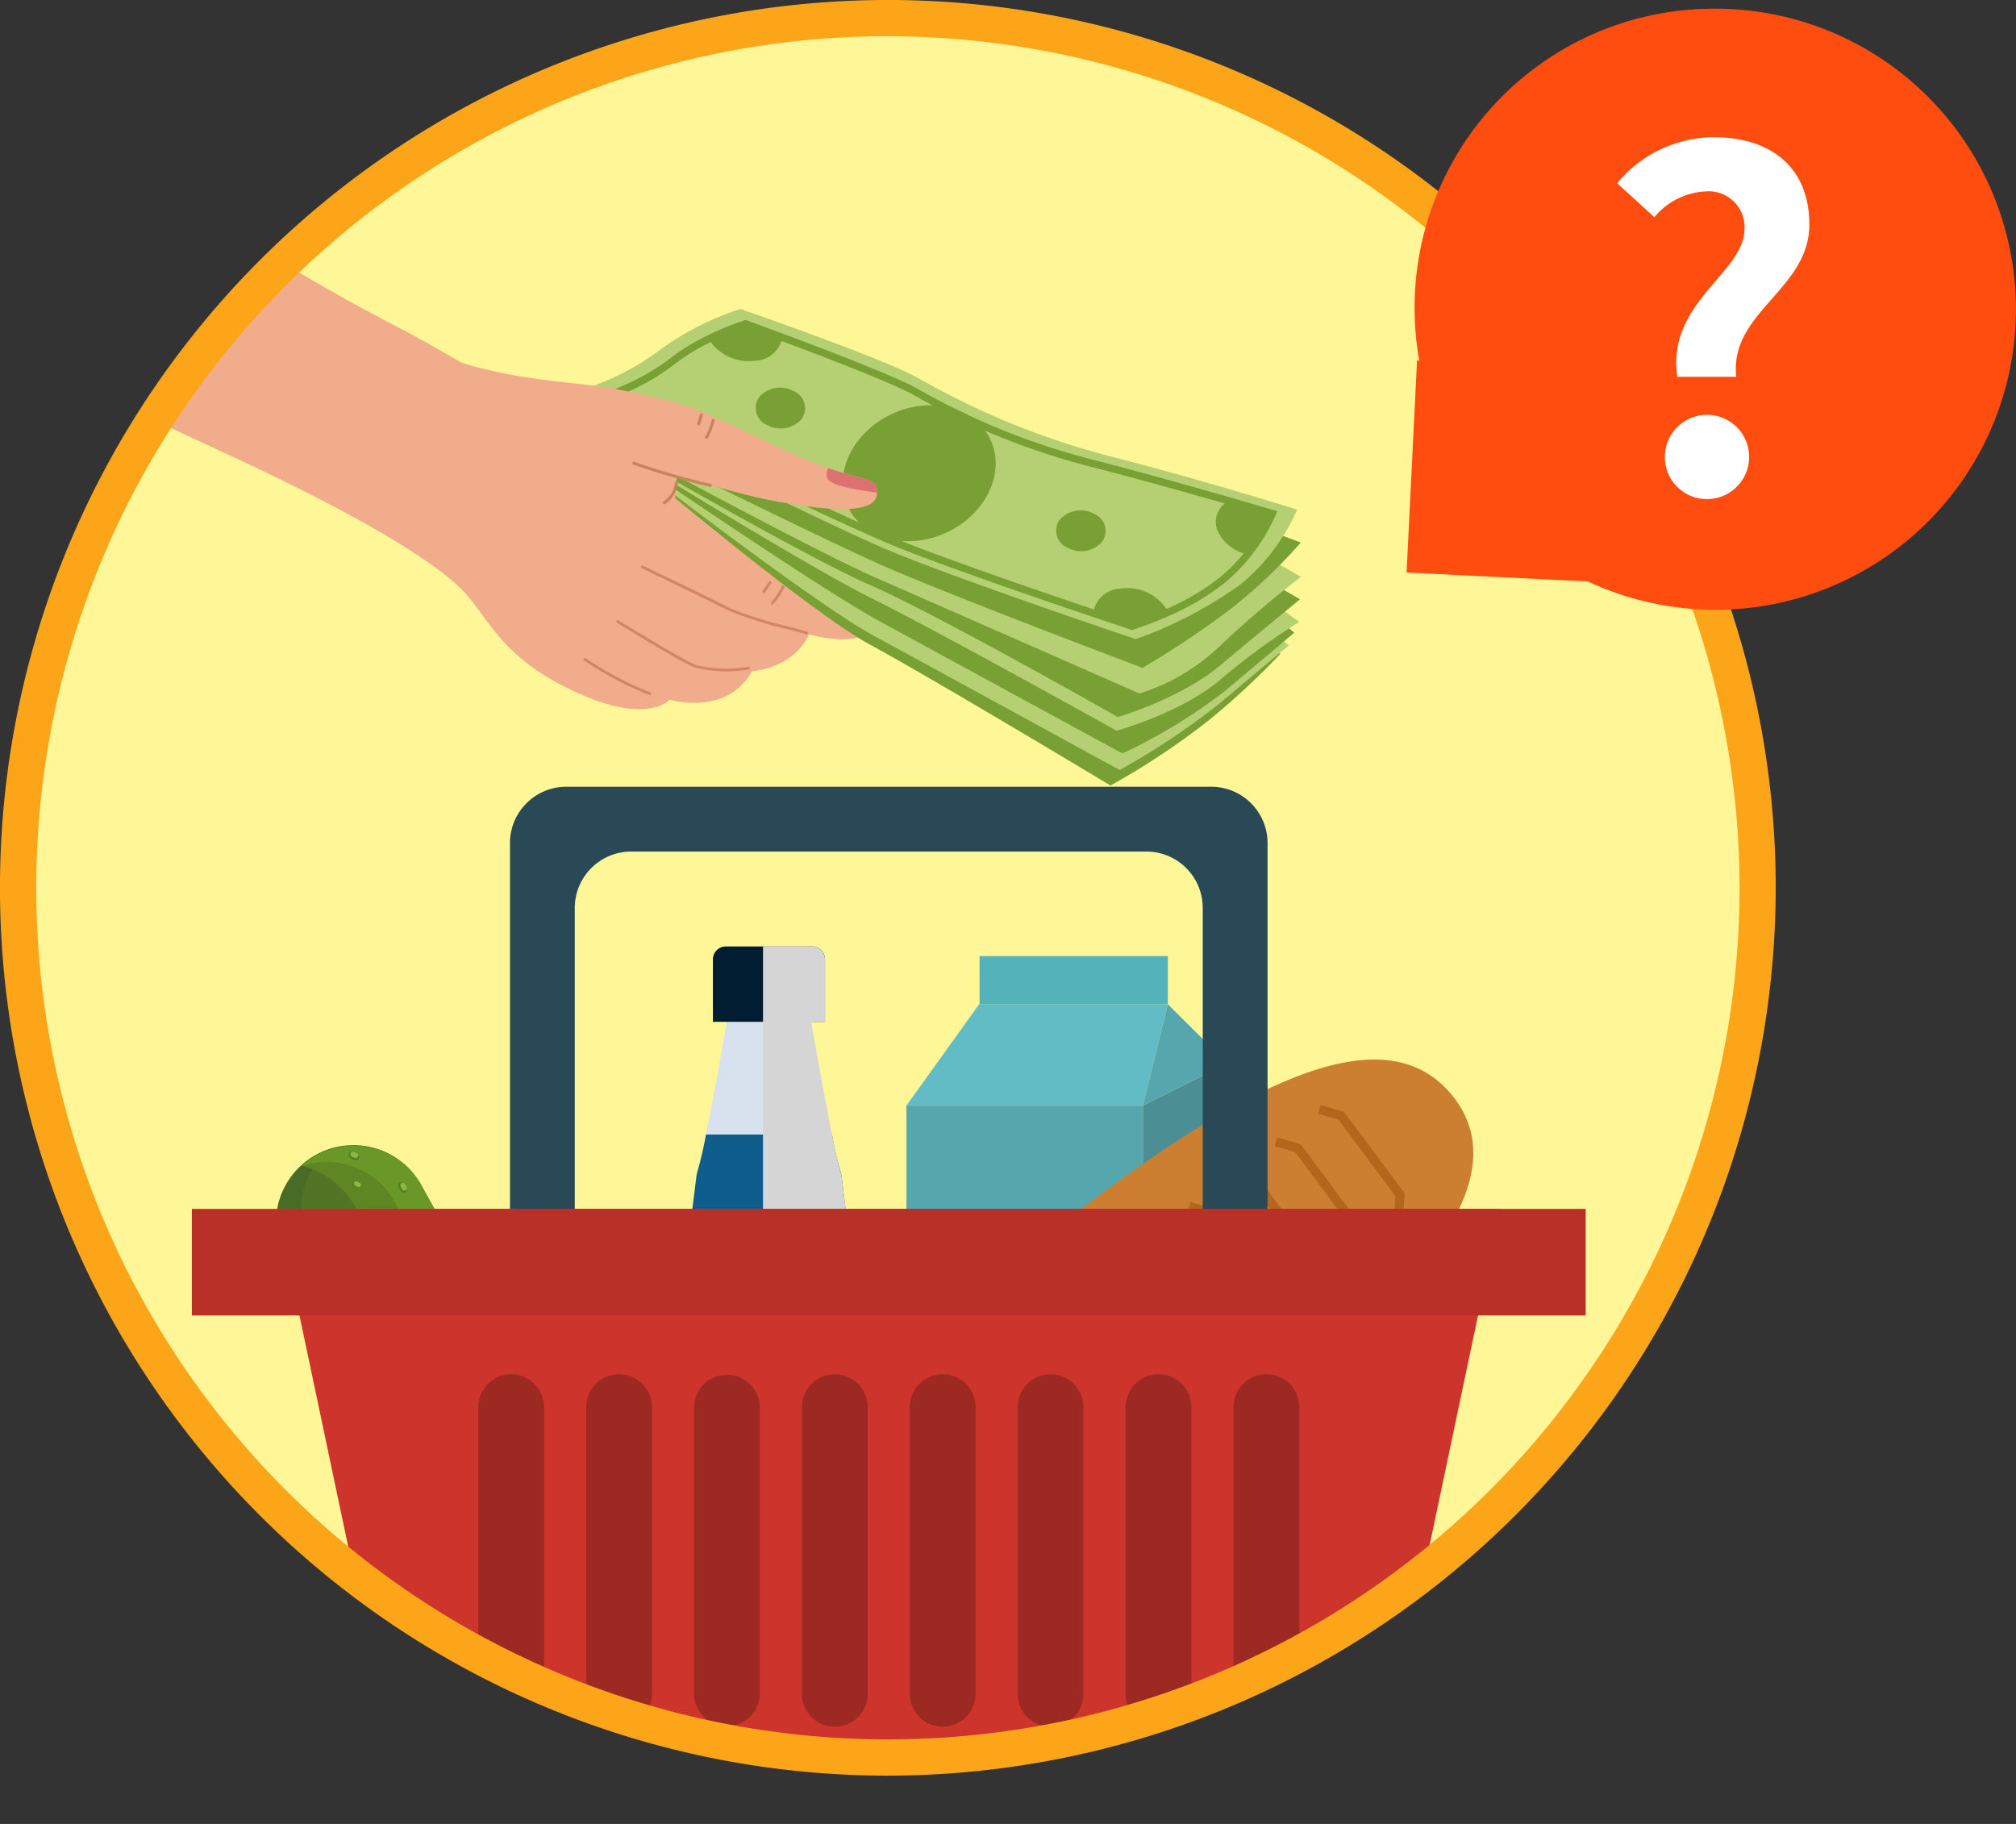 <svg xmlns="http://www.w3.org/2000/svg" xmlns:xlink="http://www.w3.org/1999/xlink" width="175" height="158.336" viewBox="0 0 175 158.336"><rect x="0" y="0" width="175" height="158.336" fill="#333333" stroke="none"/><defs><clipPath id="a"><rect width="175" height="158.336" fill="none"/></clipPath><clipPath id="c"><path d="M1.447,76.945a75.5,75.5,0,1,0,75.5-75.5,75.5,75.5,0,0,0-75.5,75.5" transform="translate(-1.447 -1.447)" fill="none"/></clipPath><clipPath id="d"><rect width="9.174" height="63.721" fill="none"/></clipPath></defs><g transform="translate(0.162 -11.902)"><g transform="translate(-0.162 11.902)"><g clip-path="url(#a)"><g clip-path="url(#a)"><path d="M152.444,76.945a75.5,75.5,0,1,1-75.5-75.5,75.5,75.5,0,0,1,75.5,75.5" transform="translate(0.126 0.126)" fill="#fff797"/><path d="M76.987,153.011A76.023,76.023,0,1,1,153.01,76.988a76.108,76.108,0,0,1-76.022,76.022m0-151a74.974,74.974,0,1,0,74.975,74.975A75.059,75.059,0,0,0,76.987,2.014" transform="translate(0.084 0.084)" fill="#1a1311"/></g><g transform="translate(1.573 1.573)"><g clip-path="url(#c)"><rect width="20.524" height="40.884" transform="translate(77.11 94.406)" fill="#56a7ad"/><path d="M98.595,125.81l-7.327,3.664V88.59l7.327-3.664Z" transform="translate(6.367 5.815)" fill="#4b8f94"/><path d="M92.91,89H72.386L78.7,80.2H95.077Z" transform="translate(4.724 5.404)" fill="#61bcc5"/><path d="M98.595,85.336,93.435,80.2,91.267,89Z" transform="translate(6.367 5.405)" fill="#56a7ad"/><rect width="16.343" height="4.183" transform="translate(83.459 81.424)" fill="#54b2bb"/><path d="M96.6,119.933l-3.334,2.2v-12.28l3.334-2.2Z" transform="translate(6.541 7.793)" fill="#56a7ad"/><path d="M96.6,104.378l-3.334,2.2V94.295l3.334-2.2Z" transform="translate(6.541 6.439)" fill="#56a7ad"/><path d="M75.691,98.612h.544l.059.565h.026a1.718,1.718,0,0,1,1.216-.661,1.024,1.024,0,0,1,1.079.746,1.85,1.85,0,0,1,1.286-.746c.811,0,1.2.532,1.2,1.528v2.487h-.661v-2.395c0-.735-.234-1.049-.726-1.049a1.423,1.423,0,0,0-.983.6v2.841h-.661v-2.395c0-.735-.237-1.049-.732-1.049a1.478,1.478,0,0,0-.99.6v2.841h-.655Z" transform="translate(5.012 6.998)" fill="#efe7d2"/><path d="M81.728,97.505a.46.46,0,0,1,.917,0,.46.46,0,0,1-.917,0m.121,1.23h.658v3.92h-.658Z" transform="translate(5.537 6.872)" fill="#efe7d2"/><path d="M83.661,96.924h.665v5c0,.211.086.291.187.291a.5.5,0,0,0,.141-.017l.09.5a.913.913,0,0,1-.382.061c-.492,0-.7-.309-.7-.888Z" transform="translate(5.705 6.859)" fill="#efe7d2"/><path d="M85.558,96.924h.649v3.887h.025L87.9,98.75h.734l-1.314,1.572,1.49,2.348H88.09l-1.15-1.89-.733.858v1.033h-.649Z" transform="translate(5.87 6.859)" fill="#efe7d2"/><rect width="14.418" height="6.111" transform="translate(80.04 125.167)" fill="#efe7d2"/><rect width="14.418" height="0.847" transform="translate(80.04 122.685)" fill="#efe7d2"/><rect width="14.418" height="0.85" transform="translate(80.04 120.656)" fill="#efe7d2"/><rect width="14.418" height="0.85" transform="translate(80.04 118.626)" fill="#efe7d2"/><path d="M88.758,96.863c13.523-10.078,25.7-16.591,31.5-8.813,5.471,7.342-3.933,17.59-17.456,27.665S76.414,131.4,71.3,124.527c-5.919-7.935,3.938-17.589,17.458-27.664" transform="translate(4.477 5.789)" fill="#cd7f31"/><path d="M76.318,112.084l5.268,7.071-.137,1.973-.79-.054.116-1.68-4.933-6.622-1.778-.525.221-.761Z" transform="translate(4.87 8.126)" fill="#b3671c"/><path d="M79.786,109.5l5.268,7.072-.139,1.971-.789-.049.113-1.685-4.93-6.62-1.778-.524.222-.762Z" transform="translate(5.172 7.901)" fill="#b3671c"/><path d="M83.252,106.922l5.266,7.07-.136,1.967-.79-.053.111-1.683-4.925-6.62L81,107.084l.221-.763Z" transform="translate(5.474 7.677)" fill="#b3671c"/><path d="M86.716,104.336l5.264,7.07-.134,1.973-.79-.053.114-1.684-4.932-6.619-1.776-.524.224-.76Z" transform="translate(5.775 7.452)" fill="#b3671c"/><path d="M90.182,101.751l5.269,7.072-.135,1.975-.795-.05.118-1.688-4.934-6.617-1.779-.525.226-.763Z" transform="translate(6.076 7.227)" fill="#b3671c"/><path d="M93.646,99.172l5.272,7.072-.139,1.971-.787-.054.111-1.683L93.17,99.861l-1.779-.524.227-.764Z" transform="translate(6.378 7.003)" fill="#b3671c"/><path d="M97.112,96.59l5.27,7.071-.136,1.969-.789-.05.115-1.684-4.934-6.619-1.775-.523.22-.764Z" transform="translate(6.68 6.778)" fill="#b3671c"/><path d="M100.585,94l5.269,7.07-.143,1.975-.785-.053.111-1.683-4.933-6.62-1.776-.526.223-.762Z" transform="translate(6.981 6.553)" fill="#b3671c"/><path d="M104.049,91.426l5.269,7.069-.144,1.973-.783-.053.109-1.683-4.931-6.617-1.778-.526.223-.762Z" transform="translate(7.283 6.329)" fill="#b3671c"/><path d="M107.516,88.844l5.263,7.071-.135,1.969-.786-.051.11-1.685-4.932-6.617-1.782-.522.227-.766Z" transform="translate(7.584 6.104)" fill="#b3671c"/><path d="M23.037,101.712a6.727,6.727,0,1,1,11.513-6.96l14.174,25.542c1.919,3.179,1.841,6.747-1.341,8.672s-6.38.338-8.3-2.841Z" transform="translate(0.347 6.387)" fill="#527525"/><path d="M39.081,126.092c1.923,3.179,5.12,4.763,8.3,2.841a6.078,6.078,0,0,0,1.025-.773c-2.781.966-5.456-.6-7.145-3.387L25.22,100.36a6.729,6.729,0,0,1,1.249-8.475,6.441,6.441,0,0,0-1.157.554,6.727,6.727,0,0,0-2.275,9.239Z" transform="translate(0.347 6.421)" fill="#486c27"/><path d="M28.6,96.558l15.566,28.068a8.628,8.628,0,0,1,1.382,5.031,5.794,5.794,0,0,0,1.661-.69c3.182-1.925,3.26-5.493,1.34-8.672L34.373,94.752a6.721,6.721,0,0,0-9.239-2.279,6.553,6.553,0,0,0-1.017.762A7.376,7.376,0,0,1,28.6,96.558" transform="translate(0.525 6.387)" fill="#5e8622"/><path d="M32.05,96.161,46.218,121.7c1.674,2.764,1.829,5.821-.255,7.838a5.725,5.725,0,0,0,1.249-.575c3.182-1.925,3.261-5.493,1.341-8.672L34.379,94.752a6.721,6.721,0,0,0-9.239-2.279,6.8,6.8,0,0,0-1.1.824,6.737,6.737,0,0,1,8.006,2.864" transform="translate(0.519 6.387)" fill="#699829"/><path d="M31.944,94.436a.366.366,0,0,1,.477.191l.078.123a.326.326,0,1,1-.54.325l-.074-.123a.374.374,0,0,1,.059-.516" transform="translate(1.195 6.64)" fill="#538025"/><path d="M32,94.795a.22.22,0,0,1,.072-.305.227.227,0,0,1,.307.077l.143.232a.225.225,0,0,1-.077.305.222.222,0,0,1-.307-.074Z" transform="translate(1.208 6.645)" fill="#8aba41"/><path d="M34.85,99.7a.367.367,0,0,1,.482.182l.077.129a.327.327,0,1,1-.543.325l-.072-.124a.358.358,0,0,1,.057-.512" transform="translate(1.447 7.098)" fill="#538025"/><path d="M34.907,100.057a.221.221,0,1,1,.378-.227l.143.233a.219.219,0,0,1-.075.3.217.217,0,0,1-.305-.072Z" transform="translate(1.461 7.102)" fill="#8aba41"/><path d="M37.757,104.966a.369.369,0,0,1,.482.186l.075.123a.326.326,0,1,1-.538.327l-.077-.124a.366.366,0,0,1,.059-.512" transform="translate(1.7 7.555)" fill="#538025"/><path d="M37.813,105.321a.221.221,0,1,1,.378-.229l.14.233a.225.225,0,0,1-.074.309.228.228,0,0,1-.3-.078Z" transform="translate(1.714 7.56)" fill="#8aba41"/><path d="M40.659,110.223a.378.378,0,0,1,.485.191l.076.123a.373.373,0,0,1-.058.516.38.38,0,0,1-.482-.187l-.077-.125a.388.388,0,0,1,.055-.518" transform="translate(1.953 8.013)" fill="#538025"/><path d="M40.724,110.587a.223.223,0,0,1,.07-.311.226.226,0,0,1,.305.079l.139.232a.222.222,0,1,1-.378.232Z" transform="translate(1.967 8.018)" fill="#8aba41"/><path d="M43.568,115.489a.365.365,0,0,1,.482.186l.079.126a.37.37,0,0,1-.058.514.374.374,0,0,1-.483-.187L43.51,116a.382.382,0,0,1,.059-.514" transform="translate(2.206 8.471)" fill="#538025"/><path d="M43.622,115.846a.225.225,0,0,1,.082-.3.211.211,0,0,1,.3.075l.147.232a.232.232,0,0,1-.077.305.229.229,0,0,1-.309-.076Z" transform="translate(2.22 8.476)" fill="#8aba41"/><path d="M46.476,120.751a.37.37,0,0,1,.482.186l.077.126a.326.326,0,1,1-.54.327l-.077-.126a.379.379,0,0,1,.059-.513" transform="translate(2.459 8.929)" fill="#538025"/><path d="M46.533,121.108a.226.226,0,0,1,.073-.307.222.222,0,0,1,.308.077l.143.235a.222.222,0,1,1-.38.229Z" transform="translate(2.472 8.934)" fill="#8aba41"/><path d="M26.486,97.353a.364.364,0,0,1,.482.178l.079.125a.327.327,0,1,1-.537.336l-.079-.125a.376.376,0,0,1,.055-.514" transform="translate(0.72 6.893)" fill="#538025"/><path d="M26.547,97.706a.213.213,0,0,1,.072-.3.217.217,0,0,1,.3.072l.148.227a.224.224,0,0,1-.379.239Z" transform="translate(0.734 6.898)" fill="#8aba41"/><path d="M29.628,102.855a.365.365,0,0,1,.485.18l.074.126a.373.373,0,0,1-.048.514.38.38,0,0,1-.489-.187l-.073-.12a.371.371,0,0,1,.051-.514" transform="translate(0.994 7.372)" fill="#538025"/><path d="M29.69,103.21a.221.221,0,1,1,.376-.232l.14.232a.216.216,0,0,1-.066.3.226.226,0,0,1-.309-.07Z" transform="translate(1.007 7.377)" fill="#8aba41"/><path d="M32.59,108.085a.377.377,0,0,1,.49.184l.075.123a.327.327,0,1,1-.539.333l-.077-.123a.372.372,0,0,1,.051-.516" transform="translate(1.251 7.827)" fill="#538025"/><path d="M32.653,108.442a.22.22,0,0,1,.071-.307.227.227,0,0,1,.308.072l.143.235a.219.219,0,0,1-.074.3.217.217,0,0,1-.3-.075Z" transform="translate(1.265 7.832)" fill="#8aba41"/><path d="M35.554,113.314a.379.379,0,0,1,.487.187l.075.12a.328.328,0,1,1-.538.336l-.079-.124a.381.381,0,0,1,.055-.519" transform="translate(1.509 8.282)" fill="#538025"/><path d="M35.617,113.672a.221.221,0,1,1,.376-.232l.142.229a.218.218,0,0,1-.068.305.221.221,0,0,1-.307-.068Z" transform="translate(1.523 8.287)" fill="#8aba41"/><path d="M38.949,118.284a.381.381,0,0,1,.485.184l.075.129a.365.365,0,0,1-.051.51.376.376,0,0,1-.49-.182L38.9,118.8a.38.38,0,0,1,.053-.52" transform="translate(1.804 8.714)" fill="#538025"/><path d="M39.01,118.644a.22.22,0,0,1,.07-.305.225.225,0,0,1,.307.068l.146.234a.224.224,0,0,1-.077.31.22.22,0,0,1-.3-.075Z" transform="translate(1.818 8.719)" fill="#8aba41"/><path d="M41.379,122.458a.378.378,0,0,1,.488.178l.077.123a.329.329,0,1,1-.541.335l-.075-.124a.378.378,0,0,1,.051-.512" transform="translate(2.016 9.077)" fill="#538025"/><path d="M41.443,122.811a.223.223,0,1,1,.38-.232l.141.232a.222.222,0,0,1-.07.311.231.231,0,0,1-.309-.082Z" transform="translate(2.03 9.082)" fill="#8aba41"/><path d="M42.783,119.425a.386.386,0,0,1,.487.191l.072.123a.327.327,0,1,1-.542.325l-.072-.12a.375.375,0,0,1,.055-.52" transform="translate(2.138 8.814)" fill="#538025"/><path d="M42.839,119.785a.225.225,0,0,1,.072-.305.222.222,0,0,1,.307.076l.143.229a.224.224,0,1,1-.38.235Z" transform="translate(2.151 8.819)" fill="#8aba41"/><path d="M39.838,114a.384.384,0,0,1,.489.187l.07.129a.363.363,0,0,1-.055.51.374.374,0,0,1-.485-.187l-.074-.125a.372.372,0,0,1,.055-.514" transform="translate(1.882 8.342)" fill="#538025"/><path d="M39.9,114.36a.223.223,0,0,1,.072-.309.219.219,0,0,1,.3.077l.141.234a.214.214,0,0,1-.072.3.218.218,0,0,1-.307-.07Z" transform="translate(1.895 8.347)" fill="#8aba41"/><path d="M36.9,108.575a.38.38,0,0,1,.487.186l.072.125a.326.326,0,1,1-.537.327l-.078-.127a.367.367,0,0,1,.057-.511" transform="translate(1.626 7.87)" fill="#538025"/><path d="M36.954,108.934a.224.224,0,0,1,.079-.307.22.22,0,0,1,.3.075l.141.235a.219.219,0,0,1-.072.3.225.225,0,0,1-.311-.075Z" transform="translate(1.639 7.875)" fill="#8aba41"/><path d="M33.963,103.149a.363.363,0,0,1,.474.186l.079.126a.327.327,0,1,1-.542.325l-.072-.121a.368.368,0,0,1,.061-.516" transform="translate(1.37 7.398)" fill="#538025"/><path d="M34.018,103.508a.219.219,0,0,1,.07-.307.229.229,0,0,1,.309.077l.138.229a.227.227,0,0,1-.072.309.224.224,0,0,1-.309-.074Z" transform="translate(1.383 7.403)" fill="#8aba41"/><path d="M31.018,97.725a.373.373,0,0,1,.485.187l.074.124a.377.377,0,0,1-.055.515.37.37,0,0,1-.485-.189l-.077-.125a.366.366,0,0,1,.059-.512" transform="translate(1.114 6.926)" fill="#538025"/><path d="M31.07,98.081a.225.225,0,0,1,.077-.305.221.221,0,0,1,.305.077l.142.234a.219.219,0,0,1-.078.3.215.215,0,0,1-.3-.072Z" transform="translate(1.127 6.93)" fill="#8aba41"/><path d="M28.163,94.461a.339.339,0,0,1,.46-.066l.11.059a.328.328,0,0,1,.184.423.332.332,0,0,1-.454.07l-.115-.064a.339.339,0,0,1-.184-.421" transform="translate(0.875 6.634)" fill="#538025"/><path d="M28.369,94.709a.189.189,0,0,1-.078-.263.2.2,0,0,1,.268-.08l.214.114a.2.2,0,0,1,.076.272.193.193,0,0,1-.268.073Z" transform="translate(0.886 6.635)" fill="#8aba41"/><path d="M38.158,122.225a.377.377,0,0,1,.485.189l.074.123a.328.328,0,1,1-.542.327l-.073-.127a.363.363,0,0,1,.057-.512" transform="translate(1.735 9.057)" fill="#538025"/><path d="M38.212,122.582a.223.223,0,0,1,.074-.307.219.219,0,0,1,.3.079l.143.229a.225.225,0,0,1-.074.309.228.228,0,0,1-.309-.077Z" transform="translate(1.749 9.062)" fill="#8aba41"/><path d="M34.714,117.1a.379.379,0,0,1,.485.189l.075.125a.369.369,0,0,1-.06.514.374.374,0,0,1-.484-.189l-.072-.125a.373.373,0,0,1,.055-.514" transform="translate(1.436 8.611)" fill="#538025"/><path d="M34.773,117.458a.221.221,0,0,1,.075-.307.217.217,0,0,1,.3.075l.147.236a.223.223,0,1,1-.386.225Z" transform="translate(1.449 8.616)" fill="#8aba41"/><path d="M31.28,111.975a.368.368,0,0,1,.478.187l.078.124a.369.369,0,0,1-.059.512.374.374,0,0,1-.485-.182l-.075-.127a.372.372,0,0,1,.062-.514" transform="translate(1.137 8.165)" fill="#538025"/><path d="M31.334,112.334a.222.222,0,1,1,.378-.232l.14.235a.221.221,0,1,1-.379.228Z" transform="translate(1.15 8.17)" fill="#8aba41"/><path d="M27.907,106.813a.364.364,0,0,1,.482.184l.075.123a.379.379,0,0,1-.055.516.373.373,0,0,1-.485-.186l-.077-.124a.369.369,0,0,1,.061-.513" transform="translate(0.843 7.716)" fill="#538025"/><path d="M27.963,107.17a.222.222,0,1,1,.38-.229l.139.229a.222.222,0,0,1-.077.307.218.218,0,0,1-.3-.073Z" transform="translate(0.857 7.721)" fill="#8aba41"/><path d="M24.966,101.385a.367.367,0,0,1,.479.189l.077.122a.376.376,0,0,1-.055.514.381.381,0,0,1-.488-.186L24.9,101.9a.372.372,0,0,1,.061-.514" transform="translate(0.587 7.244)" fill="#538025"/><path d="M25.019,101.74a.226.226,0,0,1,.075-.307.229.229,0,0,1,.307.077l.14.237a.217.217,0,0,1-.075.3.225.225,0,0,1-.305-.075Z" transform="translate(0.601 7.249)" fill="#8aba41"/><path d="M23.125,96.963a.327.327,0,0,1,.239.388l-.01.128c-.022.2-.163.351-.317.335a.336.336,0,0,1-.242-.392l.013-.128c.016-.2.163-.349.317-.33" transform="translate(0.41 6.862)" fill="#538025"/><path d="M22.965,97.245a.194.194,0,0,1,.218-.173.191.191,0,0,1,.175.213l-.026.239a.2.2,0,0,1-.213.179.2.2,0,0,1-.178-.218Z" transform="translate(0.423 6.872)" fill="#8aba41"/><path d="M46.479,123.779a.243.243,0,0,1,.112.316l-.032.086a.212.212,0,1,1-.389-.128l.029-.087c.046-.139.173-.227.279-.187" transform="translate(2.442 9.195)" fill="#538025"/><path d="M46.322,123.957a.141.141,0,1,1,.266.09l-.051.168a.147.147,0,0,1-.183.09.143.143,0,0,1-.089-.179Z" transform="translate(2.451 9.202)" fill="#8aba41"/><path d="M44.688,123.329a.236.236,0,0,1,.2.27v.092a.246.246,0,0,1-.205.264.252.252,0,0,1-.2-.274l0-.089c0-.147.1-.265.205-.263" transform="translate(2.297 9.156)" fill="#538025"/><path d="M44.594,123.544a.154.154,0,0,1,.146-.143.145.145,0,0,1,.139.147v.175a.139.139,0,0,1-.145.141.133.133,0,0,1-.14-.144Z" transform="translate(2.307 9.163)" fill="#8aba41"/><path d="M27.862,92.15a.367.367,0,0,1,.5-.128l.136.054a.379.379,0,0,1,.253.45.373.373,0,0,1-.5.135l-.139-.059a.372.372,0,0,1-.25-.452" transform="translate(0.849 6.429)" fill="#538025"/><path d="M28.115,92.405a.224.224,0,0,1,.175-.412l.252.107a.223.223,0,0,1-.174.41Z" transform="translate(0.861 6.429)" fill="#8aba41"/><path d="M55.826,94.056l-1.084,8.621a21.328,21.328,0,0,0-1.3,7.325v23.606A4.392,4.392,0,0,0,57.838,138h8.521a4.4,4.4,0,0,0,4.4-4.39V110a21.382,21.382,0,0,0-1.3-7.325L68.38,94.056a32.655,32.655,0,0,1-.812-3.459H56.637a35.189,35.189,0,0,1-.811,3.459" transform="translate(3.077 6.309)" fill="#0e5d8c"/><path d="M67.337,91.54h0c-.837-4.14-1.915-10.408-1.915-10.408H58.273S57.2,87.4,56.356,91.535c.009-.042.021-.074.029-.114h10.93c.008.04.016.074.022.12" transform="translate(3.33 5.485)" fill="#d8e2ee"/><path d="M53.447,108.517v21.666H70.756V108.517c0-.279-.029-.564-.04-.85H53.482c-.01.286-.035.571-.035.85" transform="translate(3.077 7.794)" fill="#d8e2ee"/><path d="M56.931,82.127V76.708a1.122,1.122,0,0,1,1.123-1.123h7.485a1.124,1.124,0,0,1,1.123,1.123v5.419Z" transform="translate(3.38 5.003)" fill="#001d32"/><g transform="translate(64.659 80.586)" style="mix-blend-mode:multiply;isolation:isolate"><g clip-path="url(#d)"><path d="M68.808,103.983l-1.08-8.621a1.272,1.272,0,0,1-.072-.215c-.009-.025-.02-.062-.03-.093-.015-.057-.029-.115-.047-.182a.624.624,0,0,1-.033-.125c-.021-.07-.037-.139-.057-.215-.011-.046-.023-.1-.037-.148-.022-.084-.037-.159-.057-.25a1.488,1.488,0,0,1-.037-.162c-.024-.09-.048-.186-.072-.283a1.54,1.54,0,0,0-.037-.173c-.024-.112-.048-.229-.077-.348-.008-.046-.018-.089-.026-.141-.024-.1-.046-.214-.073-.325a.524.524,0,0,0-.022-.12.452.452,0,0,0-.024-.1c-.01-.063-.021-.116-.032-.18-.021-.1-.035-.182-.059-.277-.3-1.486-.63-3.238-.936-4.881-.395-2.16-.738-4.122-.892-5.015h1.2V76.708a1.122,1.122,0,0,0-1.121-1.124H60.932V139.3h4.775a4.4,4.4,0,0,0,4.4-4.39V111.308a21.381,21.381,0,0,0-1.3-7.325" transform="translate(-60.931 -75.584)" fill="#d5d5d5"/></g></g><path d="M45.62,62.831a4.893,4.893,0,0,0-4.894,4.894v62.089h65.763V67.725a4.893,4.893,0,0,0-4.894-4.894Zm55.241,61.354H46.352V73.353a4.894,4.894,0,0,1,4.894-4.895H95.967a4.894,4.894,0,0,1,4.894,4.895Z" transform="translate(1.97 3.893)" fill="#294956"/><path d="M117.072,149.937h-83.7L22.123,96.545H128.328Z" transform="translate(0.352 6.826)" fill="#cd342c"/><rect width="120.993" height="9.247" transform="translate(15.081 103.371)" fill="#b83028"/><path d="M43.9,137.494a2.853,2.853,0,1,1-5.706,0V112.6a2.853,2.853,0,1,1,5.706,0Z" transform="translate(1.75 7.975)" fill="#9c2922"/><path d="M52.52,137.494a2.854,2.854,0,0,1-5.709,0V112.6a2.854,2.854,0,1,1,5.709,0Z" transform="translate(2.5 7.975)" fill="#9c2922"/><path d="M61.135,137.494a2.856,2.856,0,0,1-5.711,0V112.6a2.856,2.856,0,0,1,5.711,0Z" transform="translate(3.249 7.975)" fill="#9c2922"/><path d="M69.748,137.494a2.854,2.854,0,1,1-5.708,0V112.6a2.854,2.854,0,1,1,5.708,0Z" transform="translate(3.998 7.975)" fill="#9c2922"/><path d="M78.365,137.494a2.854,2.854,0,0,1-5.709,0V112.6a2.854,2.854,0,1,1,5.709,0Z" transform="translate(4.748 7.975)" fill="#9c2922"/><path d="M86.977,137.494a2.853,2.853,0,1,1-5.706,0V112.6a2.853,2.853,0,1,1,5.706,0Z" transform="translate(5.497 7.975)" fill="#9c2922"/><path d="M95.595,137.494a2.853,2.853,0,1,1-5.706,0V112.6a2.853,2.853,0,1,1,5.706,0Z" transform="translate(6.247 7.975)" fill="#9c2922"/><path d="M104.211,137.494a2.854,2.854,0,0,1-5.709,0V112.6a2.854,2.854,0,0,1,5.709,0Z" transform="translate(6.997 7.975)" fill="#9c2922"/><path d="M88.282,61.735l-.032-.017c-.133-.074-13.323-7.44-18.164-10.124C65.2,48.882,50.055,38.947,49.9,38.847l.062-.112c.017.008,1.708.72,4.614-1.482a22.25,22.25,0,0,1,6.334-3.24l.021-.005.021.008c.1.039,10.048,3.965,12.666,5.48,2.732,1.58,9.1,3.8,16.219,5.663a31.339,31.339,0,0,1,12.261,6.56l.053.05-.057.046c-.018.016-1.949,1.592-5.783,4.687a65.652,65.652,0,0,1-8,5.218ZM50.3,38.954C52.539,40.42,65.665,49,70.15,51.481c4.725,2.621,17.41,9.7,18.132,10.108A64.932,64.932,0,0,0,96.233,56.4c3.47-2.8,5.381-4.358,5.725-4.64a31.3,31.3,0,0,0-12.153-6.48C82.675,43.418,76.3,41.191,73.554,39.6,71,38.13,61.442,34.345,60.927,34.143a22.121,22.121,0,0,0-6.272,3.212c-2.191,1.661-3.691,1.7-4.357,1.6" transform="translate(2.768 1.386)" fill="#070303"/><path d="M88.634,60.518l-.027-.014c-.127-.064-12.725-6.412-18.034-9.372C65.739,48.437,49.784,38.6,49.623,38.5l-.224-.138.263.021a8.872,8.872,0,0,0,5.46-2.047,22.235,22.235,0,0,1,6.334-3.24l.021-.007.021.009c.1.039,10.048,3.965,12.665,5.48,2.733,1.579,9.1,3.8,16.22,5.663a31.339,31.339,0,0,1,12.261,6.56l.053.05-.057.046c-.018.016-1.949,1.592-5.783,4.687A48.158,48.158,0,0,1,88.662,60.5Zm-38.748-22c1.849,1.139,16.209,9.974,20.749,12.5,5.186,2.89,17.332,9.017,18,9.355a47.62,47.62,0,0,0,8.141-4.888c3.47-2.8,5.38-4.358,5.725-4.639a31.3,31.3,0,0,0-12.153-6.481c-7.131-1.863-13.51-4.09-16.252-5.676-2.551-1.476-12.113-5.26-12.627-5.463A22.171,22.171,0,0,0,55.2,36.441a9.4,9.4,0,0,1-5.313,2.075" transform="translate(2.725 1.306)" fill="#070303"/><path d="M88.266,59.542l-.028-.016c-.129-.078-13.073-7.77-18.225-10.038S49.285,38.026,49.128,37.934l-.193-.114.225,0a10.845,10.845,0,0,0,5.737-2.29,22.249,22.249,0,0,1,6.335-3.24l.021-.005.021.008c.1.039,10.048,3.965,12.665,5.48,2.733,1.579,9.1,3.8,16.22,5.663a37.86,37.86,0,0,1,12.968,6.608l.071.059-.079.046a56.776,56.776,0,0,0-6.484,4.631A41.962,41.962,0,0,1,88.3,59.529ZM49.372,37.929c1.75,1.03,15.842,9.3,20.693,11.442C75.107,51.592,87.594,59,88.276,59.4a41.608,41.608,0,0,0,8.277-4.726,58.981,58.981,0,0,1,6.421-4.6,37.746,37.746,0,0,0-12.848-6.525c-7.131-1.862-13.51-4.09-16.252-5.676-2.551-1.475-12.113-5.26-12.627-5.463a22.17,22.17,0,0,0-6.272,3.213,11.3,11.3,0,0,1-5.6,2.3" transform="translate(2.684 1.235)" fill="#070303"/><path d="M88.6,57.806l-.024-.013c-.132-.072-13.256-7.186-18.408-9.456S48.489,37.3,48.323,37.21l-.314-.166.353.047a8.135,8.135,0,0,0,5.476-1.9,25.078,25.078,0,0,1,6.836-3.423l.021-.005.02.007c.105.037,10.5,3.729,13.114,5.244s8.65,3.584,16.143,5.542a54.436,54.436,0,0,1,13.423,5.753l.076.049-.071.055c-.027.022-2.766,2.178-6.6,5.273A28.705,28.705,0,0,1,88.629,57.8ZM48.641,37.234c2.126,1.126,16.784,8.873,21.582,10.987,5.052,2.225,17.757,9.1,18.394,9.447a28.4,28.4,0,0,0,8.1-4.081c3.49-2.818,6.074-4.859,6.53-5.218a54.357,54.357,0,0,0-13.31-5.692c-7.5-1.96-13.549-4.036-16.174-5.555-2.553-1.476-12.554-5.041-13.072-5.226a24.874,24.874,0,0,0-6.775,3.4,8.694,8.694,0,0,1-5.276,1.94" transform="translate(2.604 1.19)" fill="#070303"/><path d="M90.458,56.086l-.021-.01c-.146-.064-14.535-6.423-19.69-8.694S47.758,37.035,47.579,36.953l-.172-.077.184-.042a22.464,22.464,0,0,0,7.251-3.24,25.061,25.061,0,0,1,6.837-3.423l.02-.005.02.007c.105.037,10.5,3.729,13.114,5.244,2.985,1.725,8.737,3.793,15.389,5.531A54.389,54.389,0,0,1,103.644,46.7l.079.05-.076.055c-.034.025-3.386,2.488-6.764,5.574a17.709,17.709,0,0,1-6.4,3.7ZM47.8,36.913c1.833.83,18.115,8.2,23,10.353,5.062,2.229,19.031,8.4,19.668,8.685a17.685,17.685,0,0,0,6.33-3.666c3.1-2.833,6.181-5.141,6.7-5.526a54.359,54.359,0,0,0-13.308-5.689c-6.662-1.74-12.427-3.812-15.42-5.544C72.214,34.049,62.214,30.483,61.7,30.3a24.874,24.874,0,0,0-6.775,3.4A22.231,22.231,0,0,1,47.8,36.913" transform="translate(2.551 1.051)" fill="#070303"/><path d="M90.82,54.251l-.028-.011c-.141-.053-14.173-5.312-19.329-7.583S48.111,35.208,47.929,35.115l-.158-.079.172-.04a22.411,22.411,0,0,0,7.252-3.24,25.006,25.006,0,0,1,6.836-3.422l.021-.007.02.008c.1.037,10.495,3.728,13.114,5.243l.074.042a54.534,54.534,0,0,0,14.513,6.1c7.246,1.892,13.947,4.447,14.015,4.473l.086.033-.062.07a46.4,46.4,0,0,1-5.73,5.2,76.648,76.648,0,0,1-7.234,4.747ZM48.139,35.078c1.784.9,18.476,9.3,23.375,11.461,5.043,2.221,18.581,7.3,19.3,7.571A76.8,76.8,0,0,0,98,49.386a46.652,46.652,0,0,0,5.649-5.112c-.813-.307-7.124-2.662-13.914-4.436A54.642,54.642,0,0,1,75.195,33.73l-.074-.043c-2.553-1.476-12.555-5.041-13.072-5.225a24.874,24.874,0,0,0-6.776,3.4,22.266,22.266,0,0,1-7.133,3.221" transform="translate(2.583 0.891)" fill="#070303"/><path d="M90.471,52.156l-.021-.007c-.136-.045-13.63-4.509-18.825-6.722S48.045,33.868,47.86,33.775l-.153-.078.167-.041a22.184,22.184,0,0,0,7.183-3.327,24.779,24.779,0,0,1,6.765-3.5l.02-.007.02.007c.105.036,10.557,3.609,13.2,5.093l.075.042a54.928,54.928,0,0,0,14.615,5.93c7.273,1.809,13.88,3.858,13.946,3.878l.07.022-.03.065a18,18,0,0,1-4.807,5.892,36.075,36.075,0,0,1-8.441,4.4Zm-42.4-18.419c1.773.9,18.667,9.469,23.607,11.573,5.095,2.17,18.183,6.509,18.793,6.711a35.694,35.694,0,0,0,8.384-4.377,17.964,17.964,0,0,0,4.738-5.777c-.732-.226-7-2.148-13.868-3.856a55.01,55.01,0,0,1-14.647-5.942L75,32.028c-2.579-1.448-12.639-4.9-13.159-5.077a24.655,24.655,0,0,0-6.7,3.477,22.019,22.019,0,0,1-7.069,3.309" transform="translate(2.577 0.76)" fill="#070303"/><path d="M74.965,53.083c-.911,1.2-2.835,1.454-5.845.72,0,0-.913,2.709-4.925,3.2a5.232,5.232,0,0,1-3.214,2.513,8.028,8.028,0,0,1-3.954-.052s-2.045,2.506-9.239-1.2c-5.127-2.64-6.248-5.407-8.347-7.883s-8.656-6.569-19.95-11.829c-2.587-1.2-4.937-2.3-7.025-3.262V14.955c.37-.2.592-.31.592-.31A163.215,163.215,0,0,0,33.171,26.98c5.661,2.91,16.365,9.57,24.524,14.72a97.875,97.875,0,0,0,13.742,7.2,18.931,18.931,0,0,1,3.352,2,2.219,2.219,0,0,1,.428.86,1.53,1.53,0,0,1-.252,1.327" transform="translate(-0.488 -0.299)" fill="#f1ad8b"/><path d="M46.724,52.519a28.531,28.531,0,0,0,5.742,3.044l-.068.232A29,29,0,0,1,46.561,52.7Z" transform="translate(2.478 2.996)" fill="#d1866a"/><path d="M49.332,49.5c.055.035,5.6,3.472,6.843,3.936a11.361,11.361,0,0,0,4.488.14l.116-.011.028.239-.116.012a11.526,11.526,0,0,1-4.607-.157c-1.272-.473-6.661-3.816-6.889-3.959Z" transform="translate(2.707 2.733)" fill="#d1866a"/><path d="M51.277,45.142c.063.03,6.292,3.015,7.6,3.714A34.218,34.218,0,0,0,64,50.466c.7.186,1.3.347,1.7.467l-.076.229c-.4-.12-1-.279-1.7-.465a33.963,33.963,0,0,1-5.172-1.633c-1.309-.7-7.533-3.678-7.595-3.708Z" transform="translate(2.878 2.354)" fill="#d1866a"/><path d="M62.554,46.724l.23.1a5.73,5.73,0,0,1-1.107,1.644l-.126-.21a5.515,5.515,0,0,0,1-1.536" transform="translate(3.782 2.492)" fill="#d1866a"/><path d="M61.492,46.39l.215.128-.636.961-.216-.129Z" transform="translate(3.721 2.463)" fill="#d1866a"/><path d="M106.883,53.807a44.8,44.8,0,0,0-14.38-6.92c-8.4-2.264-15.644-4.861-18.746-6.615s-14.7-6.336-14.7-6.336L48.921,35.753S65.477,49.862,71.27,53.01c5.737,3.119,20.871,12.229,20.871,12.229a64.731,64.731,0,0,0,8.56-5.686,66.03,66.03,0,0,0,6.182-5.745" transform="translate(2.683 1.379)" fill="#78a034"/><path d="M107.664,53.179a39.116,39.116,0,0,0-14.316-7.525c-8.4-2.265-15.643-4.862-18.746-6.615S59.9,32.7,59.9,32.7L48.365,35.513S65.906,49.228,71.7,52.376C77.436,55.494,92.987,64,92.987,64a64.69,64.69,0,0,0,8.559-5.687c4.1-3.432,6.118-5.138,6.118-5.138" transform="translate(2.635 1.272)" fill="#b5d072"/><path d="M108.173,52.165A39.115,39.115,0,0,0,93.857,44.64c-8.4-2.265-15.643-4.862-18.746-6.615s-14.7-6.337-14.7-6.337A49.8,49.8,0,0,0,54.2,34.352a14.262,14.262,0,0,1-6.177.991s18.417,12.7,24.145,15.825C78.46,54.606,93.257,62.65,93.257,62.65a47.749,47.749,0,0,0,8.8-5.347c4.1-3.432,6.118-5.138,6.118-5.138" transform="translate(2.605 1.184)" fill="#78a034"/><path d="M108.64,51.318a47.211,47.211,0,0,0-15.118-7.594c-8.406-2.264-15.644-4.861-18.747-6.615s-14.7-6.336-14.7-6.336a22.343,22.343,0,0,0-6.836,3.5c-3.163,2.47-5.606.887-5.606.887S65.478,46.254,71.4,49.2c6.275,3.126,21.383,11.554,21.383,11.554s5.528-1.52,8.936-4.369a56.019,56.019,0,0,1,6.92-5.071" transform="translate(2.571 1.104)" fill="#b5d072"/><path d="M108.8,49.4a67.155,67.155,0,0,0-15.567-6.652c-8.406-2.264-15.547-4.724-18.65-6.479S59.4,30.186,59.4,30.186a25.219,25.219,0,0,0-7.386,3.7c-3.163,2.47-5.388.692-5.388.692s18.671,10.873,24.731,13.53S92.979,59.62,92.979,59.62s5.424-1.594,8.831-4.443c4.1-3.432,6.988-5.781,6.988-5.781" transform="translate(2.483 1.053)" fill="#78a034"/><path d="M108.923,47.6a67.179,67.179,0,0,0-15.567-6.651c-8.406-2.265-14.7-4.7-17.8-6.455s-15.184-6.078-15.184-6.078a25.218,25.218,0,0,0-7.387,3.7,10.374,10.374,0,0,1-6.931,2.036s19.9,10.869,25.959,13.526S94.9,57.728,94.9,57.728a17.651,17.651,0,0,0,6.87-4.009,90.391,90.391,0,0,1,7.154-6.12" transform="translate(2.434 0.899)" fill="#b5d072"/><path d="M45.39,33.573s21.388,10.645,27.448,13.3S95.222,55.68,95.222,55.68a75.858,75.858,0,0,0,7.738-5.176,44.968,44.968,0,0,0,6.006-5.7s-.445-.171-1.236-.462c-2.51-.923-8.511-3.053-14.9-4.775A68.433,68.433,0,0,1,75.88,32.446c-3.1-1.753-15.185-6.08-15.185-6.08a25.192,25.192,0,0,0-7.386,3.7,20.617,20.617,0,0,1-6.3,3.066c-.972.3-1.617.442-1.617.442" transform="translate(2.376 0.721)" fill="#78a034"/><path d="M45.2,32.073S66.817,42.913,72.916,45.5s21.742,7.834,21.742,7.834a36.179,36.179,0,0,0,9.112-4.768,17.471,17.471,0,0,0,3.895-4.528,14.082,14.082,0,0,0,1-1.947s-7.584-2.4-16.015-4.573A67.378,67.378,0,0,1,76.725,31.2q-.6-.329-1.122-.614c-3.131-1.721-15.269-5.913-15.269-5.913a24.885,24.885,0,0,0-7.3,3.79A22.653,22.653,0,0,1,45.2,32.073" transform="translate(2.359 0.574)" fill="#b5d072"/><path d="M94.229,52.468l-.1-.032c-.013-.005-1.358-.451-3.362-1.128-4.995-1.686-13.956-4.762-17.857-6.42C67.473,42.577,47.374,32.91,47.172,32.813l-.807-.389.872-.209a19.568,19.568,0,0,0,6.677-3.157,18.415,18.415,0,0,1,3.428-2.14A23.718,23.718,0,0,1,60.6,25.587l.1-.032.1.037c.013,0,1.342.487,3.184,1.175,3.463,1.292,9.562,3.621,11.492,4.683l.083.045a61.247,61.247,0,0,0,15.2,6.172c4.385,1.128,8.93,2.41,11.969,3.285,2.264.652,3.758,1.1,3.773,1.1l.332.1-.125.322a16.132,16.132,0,0,1-4.51,5.965,21.5,21.5,0,0,1-4.689,2.769,29.5,29.5,0,0,1-3.188,1.229ZM48.214,32.605c3.741,1.8,20.13,9.649,24.95,11.7,3.882,1.649,12.827,4.719,17.812,6.4,1.694.572,2.916.978,3.261,1.094a30.445,30.445,0,0,0,3.015-1.17,20.89,20.89,0,0,0,4.549-2.683,14.678,14.678,0,0,0,2.215-2.244,15.871,15.871,0,0,0,1.963-3.14c-.567-.168-1.795-.529-3.421-1-3.037-.875-7.574-2.154-11.952-3.281a61.823,61.823,0,0,1-15.355-6.232l-.083-.045c-1.894-1.042-7.96-3.357-11.407-4.644-1.546-.577-2.731-1.01-3.075-1.136a24.326,24.326,0,0,0-3.06,1.261,17.821,17.821,0,0,0-3.309,2.064,19.022,19.022,0,0,1-6.1,3.052" transform="translate(2.461 0.65)" fill="#78a034"/><path d="M70,43.473c2.951,1.533,7.107.443,9.282-2.432s1.547-6.448-1.405-7.981-7.107-.443-9.282,2.432S67.049,41.94,70,43.473" transform="translate(4.282 1.243)" fill="#78a034"/><path d="M56.6,27.176a4.058,4.058,0,0,0,4.022,1.886,2.463,2.463,0,0,0,2.367-2.024c-1.861-.695-3.182-1.174-3.182-1.174A23.641,23.641,0,0,0,56.6,27.176" transform="translate(3.351 0.677)" fill="#78a034"/><path d="M84.651,41.577a1.612,1.612,0,0,0,.715,2.44,2.423,2.423,0,0,0,2.963-.53,1.612,1.612,0,0,0-.715-2.44,2.422,2.422,0,0,0-2.963.53" transform="translate(5.764 1.974)" fill="#78a034"/><path d="M60.655,31.774a1.612,1.612,0,0,0,.714,2.44,2.422,2.422,0,0,0,2.963-.53,1.612,1.612,0,0,0-.715-2.44,2.421,2.421,0,0,0-2.962.53" transform="translate(3.676 1.121)" fill="#78a034"/><path d="M97.236,42.573a3.65,3.65,0,0,0,2.617,2.071A15.2,15.2,0,0,0,102,41.1s-1.48-.442-3.77-1.1a2.049,2.049,0,0,0-1,2.572" transform="translate(6.874 1.907)" fill="#78a034"/><path d="M87.311,49.142c2.026.685,3.36,1.127,3.36,1.127a29.34,29.34,0,0,0,3.151-1.215A4.032,4.032,0,0,0,89.7,47.008a2.454,2.454,0,0,0-2.39,2.135" transform="translate(6.023 2.514)" fill="#78a034"/><path d="M29.19,25.363c9.066,5.895,17.1,5.228,22.032,6.261,5.138,1.074,6.238,1.421,9.2,2.795,2.746,1.276,5.952,2.983,8.937,4.013q.267.093.534.177c2.95.933,3.774.754,3.694,1.948q-.006.108-.023.232c-.294,2.183-7.262.794-9.344.408s-8-2.087-8-2.087l-.366,4.61Z" transform="translate(0.967 0.634)" fill="#f1ad8b"/><path d="M66.152,37.386q.269.093.534.177c2.95.933,3.774.754,3.694,1.948-1.429-.2-4.073-.567-4.306-1.251a1.061,1.061,0,0,1,.078-.874" transform="translate(4.17 1.68)" fill="#dd7172"/><path d="M57.352,39.077a64.16,64.16,0,0,1-6.874-1.989l.1-.234a64.263,64.263,0,0,0,6.833,1.975Z" transform="translate(2.819 1.633)" fill="#c7835c"/><path d="M56.5,35.2l-.223-.126a5.89,5.89,0,0,0,.629-1.613l.253.034A6.014,6.014,0,0,1,56.5,35.2" transform="translate(3.323 1.338)" fill="#c7835c"/><rect width="1.041" height="0.256" transform="translate(58.923 35.299) rotate(-73.722)" fill="#c7835c"/><path d="M53.045,40.454l-.133-.218a2.229,2.229,0,0,0,1.076-1.762l.257-.013a2.447,2.447,0,0,1-1.2,1.994" transform="translate(3.03 1.773)" fill="#c7835c"/></g></g><g clip-path="url(#a)"><path d="M77.071,154.143a77.072,77.072,0,1,1,77.071-77.071,77.159,77.159,0,0,1-77.071,77.071m0-151A73.926,73.926,0,1,0,151,77.071,74.01,74.01,0,0,0,77.071,3.146" transform="translate(0 0)" fill="#fca518"/><path d="M139.127.694a25.973,25.973,0,0,0-25.7,30.546l-.191-.01-.909,18.407,15.74.777A26.091,26.091,0,1,0,139.127.694" transform="translate(9.772 0.06)" fill="#ff4d0f"/><path d="M140.2,18.939a3.114,3.114,0,0,0-3.394-3.274,6.159,6.159,0,0,0-4.432,2.236l-3.233-2.954a11.045,11.045,0,0,1,8.384-3.993c4.79,0,8.3,2.475,8.3,7.586,0,5.668-6.946,7.585-6.348,13.214h-5.11c-.959-6.427,5.828-9.022,5.828-12.815m-6.907,19.6a3.658,3.658,0,1,1,3.634,3.833,3.645,3.645,0,0,1-3.634-3.833" transform="translate(11.235 0.953)" fill="#fff"/></g></g></g></g></svg>